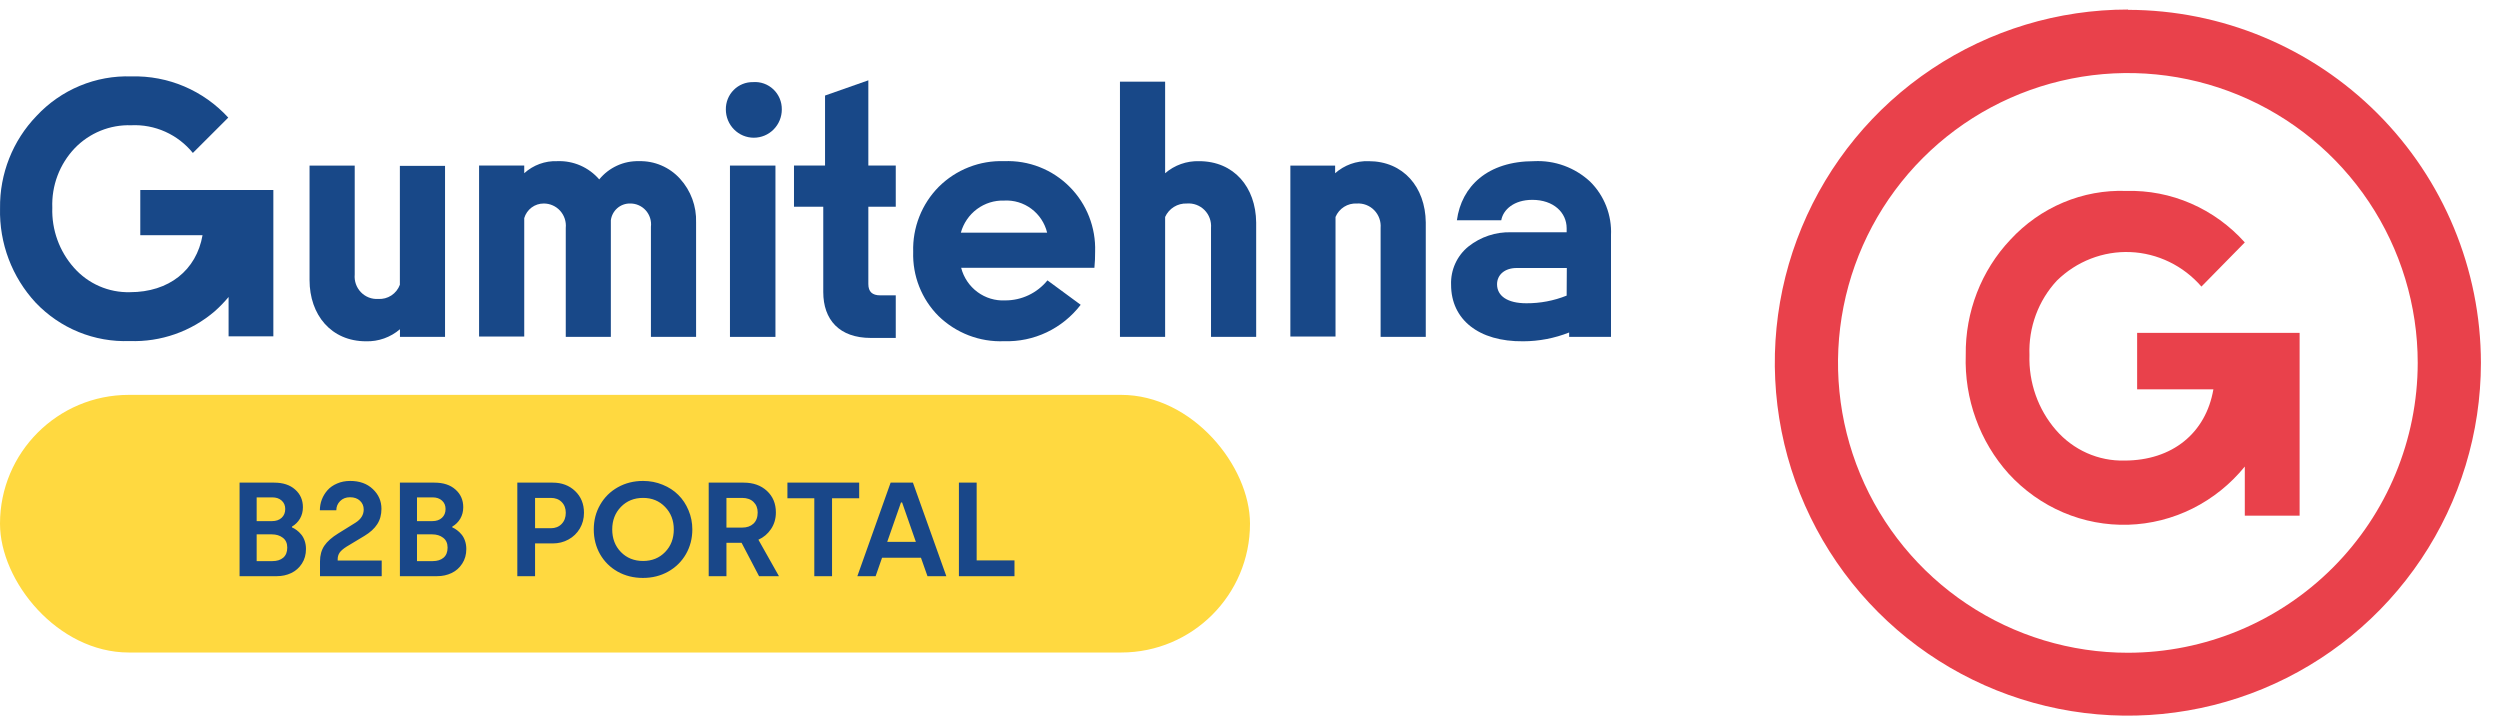 <svg width="262" height="75" viewBox="0 0 262 75" fill="none" xmlns="http://www.w3.org/2000/svg">
<path d="M41.907 29.844C41.736 30.305 41.423 30.698 41.013 30.966C40.604 31.233 40.12 31.36 39.634 31.329C39.299 31.35 38.963 31.298 38.65 31.176C38.337 31.053 38.054 30.864 37.82 30.621C37.587 30.378 37.408 30.086 37.296 29.767C37.185 29.447 37.143 29.107 37.174 28.769V17.352H32.441V29.349C32.441 33.01 34.715 35.767 38.358 35.767C39.657 35.804 40.925 35.354 41.916 34.504V35.306H46.64V17.386H41.907V29.844Z" fill="#184888"/>
<path d="M66.958 16.89C66.167 16.869 65.381 17.03 64.661 17.362C63.94 17.693 63.304 18.185 62.8 18.802C62.256 18.172 61.578 17.673 60.818 17.342C60.057 17.011 59.233 16.857 58.405 16.89C57.132 16.841 55.889 17.294 54.94 18.153V17.351H50.207V35.271H54.94V22.855C55.072 22.411 55.342 22.023 55.711 21.747C56.079 21.472 56.527 21.325 56.985 21.328C57.308 21.326 57.628 21.393 57.924 21.524C58.22 21.655 58.486 21.848 58.703 22.089C58.92 22.331 59.085 22.615 59.187 22.925C59.288 23.235 59.325 23.563 59.292 23.888V35.305H64.017V23.085C64.079 22.594 64.319 22.143 64.69 21.819C65.061 21.494 65.538 21.319 66.028 21.328C66.337 21.322 66.644 21.383 66.927 21.507C67.211 21.631 67.465 21.814 67.672 22.045C67.88 22.277 68.036 22.55 68.13 22.847C68.224 23.144 68.254 23.458 68.217 23.768V35.305H72.95V23.307C73.004 21.615 72.397 19.969 71.26 18.725C70.715 18.126 70.049 17.652 69.306 17.336C68.564 17.019 67.763 16.867 66.958 16.89Z" fill="#184888"/>
<path d="M78.917 8.605C78.542 8.598 78.169 8.667 77.821 8.809C77.473 8.95 77.156 9.161 76.891 9.429C76.625 9.696 76.415 10.015 76.274 10.366C76.133 10.717 76.063 11.093 76.069 11.472C76.069 11.861 76.144 12.246 76.292 12.605C76.439 12.964 76.655 13.291 76.928 13.566C77.2 13.841 77.523 14.059 77.879 14.208C78.235 14.356 78.616 14.433 79.001 14.433C79.386 14.433 79.768 14.356 80.124 14.208C80.48 14.059 80.803 13.841 81.075 13.566C81.347 13.291 81.564 12.964 81.711 12.605C81.858 12.246 81.934 11.861 81.934 11.472C81.94 11.078 81.864 10.688 81.713 10.325C81.561 9.963 81.335 9.636 81.052 9.367C80.768 9.097 80.431 8.89 80.064 8.759C79.696 8.627 79.306 8.575 78.917 8.605Z" fill="#184888"/>
<path d="M81.267 17.352H76.5V35.306H81.267V17.352Z" fill="#184888"/>
<path d="M91.002 8.417L86.464 10.013V17.351H83.21V21.669H86.278V30.604C86.278 33.514 87.968 35.416 91.264 35.416H93.876V30.953H92.253C91.408 30.953 91.002 30.57 91.002 29.767V21.669H93.876V17.351H91.002V8.417Z" fill="#184888"/>
<path d="M105.235 16.89C103.974 16.844 102.716 17.058 101.539 17.519C100.362 17.979 99.29 18.677 98.389 19.57C97.503 20.462 96.807 21.528 96.345 22.702C95.883 23.876 95.664 25.133 95.702 26.396C95.663 27.641 95.878 28.881 96.335 30.038C96.791 31.195 97.479 32.244 98.356 33.121C99.266 34.006 100.346 34.697 101.528 35.15C102.71 35.603 103.972 35.81 105.235 35.757C106.775 35.807 108.305 35.487 109.7 34.824C111.094 34.16 112.312 33.173 113.256 31.943L109.774 29.383C109.236 30.043 108.56 30.573 107.794 30.936C107.028 31.299 106.191 31.486 105.345 31.482C104.304 31.536 103.277 31.226 102.437 30.604C101.596 29.982 100.993 29.087 100.73 28.069H114.693C114.747 27.502 114.773 26.932 114.769 26.362C114.808 25.113 114.594 23.869 114.139 22.706C113.684 21.544 112.998 20.488 112.123 19.604C111.224 18.694 110.148 17.983 108.962 17.516C107.776 17.049 106.507 16.836 105.235 16.89ZM100.697 24.383C100.971 23.39 101.567 22.519 102.39 21.909C103.213 21.299 104.215 20.986 105.235 21.02C106.257 20.962 107.266 21.267 108.088 21.881C108.911 22.495 109.495 23.38 109.74 24.383H100.697Z" fill="#184888"/>
<path d="M125.663 16.891C124.363 16.853 123.095 17.303 122.105 18.154V8.562H117.372V35.306H122.105V22.736C122.303 22.3 122.624 21.933 123.029 21.683C123.434 21.432 123.904 21.309 124.378 21.328C124.719 21.3 125.061 21.347 125.381 21.465C125.702 21.584 125.992 21.771 126.234 22.015C126.475 22.259 126.661 22.552 126.778 22.876C126.896 23.2 126.942 23.545 126.914 23.888V35.306H131.647V23.308C131.605 19.605 129.314 16.891 125.663 16.891Z" fill="#184888"/>
<path d="M143.437 16.891C142.149 16.845 140.891 17.297 139.921 18.154V17.352H135.23V35.272H139.963V22.736C140.147 22.298 140.46 21.928 140.859 21.676C141.258 21.424 141.724 21.303 142.195 21.328C142.531 21.306 142.869 21.358 143.184 21.479C143.499 21.601 143.785 21.789 144.021 22.032C144.258 22.275 144.44 22.567 144.555 22.887C144.67 23.207 144.715 23.549 144.688 23.888V35.306H149.421V23.308C149.378 19.604 147.063 16.891 143.437 16.891Z" fill="#184888"/>
<path d="M166.644 19.033C165.855 18.301 164.929 17.734 163.92 17.366C162.912 16.999 161.841 16.837 160.771 16.891C155.894 16.891 153.164 19.528 152.682 23.086H157.331C157.525 21.977 158.658 20.944 160.585 20.944C162.816 20.944 164.185 22.276 164.185 23.922V24.341H158.387C156.761 24.291 155.17 24.819 153.891 25.834C153.299 26.312 152.826 26.924 152.51 27.621C152.194 28.318 152.045 29.079 152.074 29.845C152.074 33.471 154.947 35.818 159.638 35.767C161.284 35.763 162.914 35.45 164.447 34.845V35.306H168.833V24.648C168.881 23.609 168.71 22.572 168.333 21.604C167.956 20.637 167.38 19.76 166.644 19.033ZM164.185 30.98C162.841 31.519 161.406 31.791 159.959 31.782C157.99 31.782 156.891 31.022 156.891 29.793C156.891 28.769 157.736 28.087 158.937 28.087H164.202L164.185 30.98Z" fill="#184888"/>
<path d="M14.702 24.648H21.226C20.584 28.317 17.71 30.621 13.62 30.621C12.517 30.649 11.421 30.435 10.408 29.993C9.395 29.551 8.49 28.892 7.754 28.061C6.22 26.337 5.405 24.08 5.481 21.763C5.439 20.619 5.625 19.478 6.028 18.407C6.432 17.337 7.045 16.36 7.83 15.534C8.596 14.739 9.518 14.114 10.537 13.7C11.556 13.285 12.649 13.091 13.747 13.127C14.974 13.069 16.198 13.3 17.32 13.804C18.443 14.308 19.433 15.07 20.212 16.029L23.922 12.325C22.634 10.918 21.063 9.804 19.314 9.059C17.565 8.315 15.678 7.956 13.78 8.008C11.924 7.944 10.076 8.281 8.359 8.996C6.642 9.712 5.096 10.788 3.824 12.155C1.332 14.739 -0.042 18.216 0.004 21.823C-0.086 25.494 1.259 29.053 3.748 31.73C5.016 33.06 6.548 34.105 8.243 34.797C9.938 35.488 11.759 35.809 13.586 35.741C16.847 35.861 20.034 34.743 22.519 32.609C23.034 32.151 23.514 31.654 23.956 31.124V35.246H28.647V24.648V19.912H14.702V24.648Z" fill="#184888"/>
<rect y="41.383" width="131" height="27" rx="13.5" fill="#FFD940"/>
<path d="M25.107 60.383V50.58H28.73C29.66 50.58 30.394 50.822 30.932 51.305C31.474 51.783 31.745 52.401 31.745 53.157C31.745 53.599 31.643 53.998 31.438 54.353C31.232 54.704 30.952 54.982 30.597 55.188V55.27C30.77 55.342 30.936 55.44 31.096 55.563C31.26 55.682 31.417 55.832 31.567 56.015C31.718 56.192 31.838 56.413 31.93 56.678C32.021 56.942 32.066 57.229 32.066 57.539C32.066 58.122 31.923 58.633 31.636 59.07C31.353 59.508 30.982 59.836 30.521 60.055C30.066 60.273 29.562 60.383 29.011 60.383H25.107ZM26.898 58.804H28.553C29.027 58.804 29.403 58.685 29.681 58.448C29.963 58.207 30.105 57.853 30.105 57.389C30.105 56.933 29.95 56.589 29.64 56.356C29.334 56.12 28.951 56.001 28.491 56.001H26.898V58.804ZM26.898 54.613H28.505C28.929 54.613 29.266 54.497 29.517 54.265C29.767 54.032 29.893 53.725 29.893 53.342C29.893 52.977 29.767 52.683 29.517 52.46C29.27 52.237 28.945 52.125 28.539 52.125H26.898V54.613ZM33.523 53.478C33.523 53.087 33.591 52.711 33.727 52.351C33.869 51.986 34.069 51.658 34.329 51.366C34.589 51.075 34.924 50.842 35.334 50.669C35.744 50.491 36.2 50.402 36.701 50.402C37.685 50.402 38.476 50.687 39.073 51.257C39.675 51.822 39.976 52.512 39.976 53.328C39.976 53.948 39.828 54.486 39.531 54.941C39.24 55.393 38.795 55.798 38.198 56.158L36.325 57.286C35.979 57.505 35.735 57.715 35.594 57.915C35.457 58.116 35.389 58.346 35.389 58.605V58.742H40.003V60.383H33.536V58.831C33.536 58.193 33.687 57.648 33.987 57.197C34.293 56.746 34.778 56.315 35.443 55.905L37.248 54.784C37.827 54.42 38.116 53.957 38.116 53.397C38.116 53.027 37.986 52.722 37.727 52.48C37.471 52.234 37.12 52.111 36.674 52.111C36.255 52.111 35.91 52.246 35.642 52.515C35.377 52.783 35.245 53.105 35.245 53.478H33.523ZM41.91 60.383V50.58H45.533C46.463 50.58 47.197 50.822 47.734 51.305C48.277 51.783 48.548 52.401 48.548 53.157C48.548 53.599 48.445 53.998 48.24 54.353C48.035 54.704 47.755 54.982 47.399 55.188V55.27C47.573 55.342 47.739 55.44 47.898 55.563C48.062 55.682 48.22 55.832 48.37 56.015C48.52 56.192 48.641 56.413 48.732 56.678C48.824 56.942 48.869 57.229 48.869 57.539C48.869 58.122 48.726 58.633 48.438 59.07C48.156 59.508 47.785 59.836 47.324 60.055C46.868 60.273 46.365 60.383 45.813 60.383H41.91ZM43.701 58.804H45.355C45.829 58.804 46.205 58.685 46.483 58.448C46.766 58.207 46.907 57.853 46.907 57.389C46.907 56.933 46.752 56.589 46.442 56.356C46.137 56.12 45.754 56.001 45.294 56.001H43.701V58.804ZM43.701 54.613H45.308C45.731 54.613 46.069 54.497 46.319 54.265C46.57 54.032 46.695 53.725 46.695 53.342C46.695 52.977 46.57 52.683 46.319 52.46C46.073 52.237 45.747 52.125 45.342 52.125H43.701V54.613ZM54.215 60.383V50.58H57.927C58.875 50.58 59.656 50.874 60.272 51.462C60.891 52.05 61.201 52.811 61.201 53.745C61.201 54.351 61.055 54.9 60.764 55.393C60.472 55.885 60.075 56.268 59.574 56.541C59.078 56.815 58.528 56.951 57.927 56.951H56.074V60.383H54.215ZM56.074 55.358H57.728C58.193 55.358 58.569 55.21 58.856 54.914C59.148 54.613 59.294 54.224 59.294 53.745C59.294 53.276 59.15 52.898 58.863 52.61C58.576 52.323 58.198 52.18 57.728 52.18H56.074V55.358ZM62.227 55.481C62.227 54.533 62.45 53.672 62.897 52.898C63.343 52.118 63.961 51.508 64.749 51.065C65.537 50.623 66.419 50.402 67.394 50.402C68.124 50.402 68.807 50.535 69.445 50.799C70.088 51.059 70.635 51.414 71.086 51.865C71.542 52.316 71.899 52.856 72.159 53.485C72.424 54.11 72.556 54.775 72.556 55.481C72.556 56.429 72.332 57.293 71.886 58.072C71.439 58.847 70.819 59.458 70.026 59.904C69.238 60.346 68.356 60.567 67.381 60.567C66.406 60.567 65.524 60.349 64.735 59.911C63.952 59.469 63.336 58.861 62.89 58.086C62.448 57.307 62.227 56.438 62.227 55.481ZM64.161 55.481C64.161 56.438 64.464 57.229 65.07 57.853C65.681 58.478 66.456 58.79 67.394 58.79C68.329 58.79 69.099 58.478 69.705 57.853C70.311 57.229 70.614 56.438 70.614 55.481C70.614 54.538 70.309 53.752 69.698 53.123C69.092 52.494 68.324 52.18 67.394 52.18C66.456 52.18 65.681 52.494 65.07 53.123C64.464 53.752 64.161 54.538 64.161 55.481ZM74.272 60.383V50.58H77.936C78.938 50.58 79.752 50.87 80.376 51.448C81 52.027 81.312 52.779 81.312 53.704C81.312 54.36 81.142 54.941 80.8 55.447C80.463 55.949 80.023 56.32 79.481 56.562L81.634 60.383H79.549L77.717 56.883H76.131V60.383H74.272ZM76.131 55.29H77.799C78.277 55.29 78.665 55.153 78.961 54.88C79.257 54.602 79.405 54.21 79.405 53.704C79.405 53.253 79.259 52.886 78.968 52.603C78.681 52.321 78.282 52.18 77.772 52.18H76.131V55.29ZM82.522 52.221V50.58H90.042V52.221H87.198V60.383H85.339V52.221H82.522ZM89.851 60.383L93.337 50.58H95.675L99.175 60.383H97.199L96.516 58.448H92.441L91.765 60.383H89.851ZM92.981 56.787H95.982L94.54 52.658H94.424L92.981 56.787ZM100.494 60.383V50.58H102.354V58.728H106.318V60.383H100.494Z" fill="#194789"/>
<path d="M223.021 68.409C217.013 68.413 211.137 66.635 206.139 63.3C201.141 59.965 197.244 55.222 194.942 49.672C192.639 44.121 192.035 38.013 193.204 32.119C194.374 26.225 197.265 20.81 201.513 16.56C205.76 12.31 211.173 9.414 217.066 8.241C222.959 7.067 229.068 7.667 234.62 9.966C240.172 12.264 244.917 16.157 248.256 21.153C251.595 26.149 253.377 32.023 253.377 38.032C253.368 46.082 250.168 53.8 244.478 59.495C238.788 65.189 231.072 68.395 223.021 68.409ZM223.021 1C215.704 0.996 208.55 3.161 202.463 7.223C196.376 11.285 191.63 17.06 188.826 23.819C186.021 30.577 185.283 38.016 186.706 45.193C188.129 52.371 191.648 58.966 196.818 64.144C201.989 69.322 208.578 72.85 215.754 74.284C222.93 75.717 230.369 74.99 237.132 72.195C243.895 69.4 249.677 64.662 253.747 58.582C257.818 52.501 259.994 45.349 260 38.032C259.989 28.226 256.09 18.825 249.158 11.889C242.226 4.953 232.827 1.049 223.021 1.032" fill="#E9414B"/>
<path d="M223.971 40.802H231.963C231.176 45.387 227.656 48.266 222.646 48.266C221.295 48.301 219.952 48.033 218.712 47.481C217.471 46.928 216.362 46.105 215.462 45.067C213.589 42.909 212.596 40.091 212.687 37.198C212.634 35.769 212.861 34.343 213.353 33.006C213.846 31.669 214.595 30.448 215.555 29.415C216.579 28.409 217.788 27.625 219.112 27.111C220.436 26.596 221.846 26.36 223.26 26.418C224.673 26.476 226.061 26.826 227.341 27.447C228.621 28.067 229.767 28.947 230.71 30.033L235.255 25.405C233.677 23.646 231.752 22.255 229.61 21.325C227.467 20.394 225.157 19.946 222.832 20.01C220.573 19.928 218.322 20.34 216.228 21.221C214.135 22.101 212.247 23.43 210.689 25.118C207.636 28.346 205.953 32.691 206.01 37.198C205.854 41.799 207.473 46.277 210.513 49.652C212.119 51.403 214.065 52.784 216.226 53.705C218.387 54.625 220.712 55.064 223.049 54.992C225.386 54.921 227.682 54.341 229.786 53.29C231.889 52.239 233.753 50.741 235.255 48.895V54.044H241V40.802V34.884H223.971V40.802Z" fill="#E9414B"/>
</svg>
